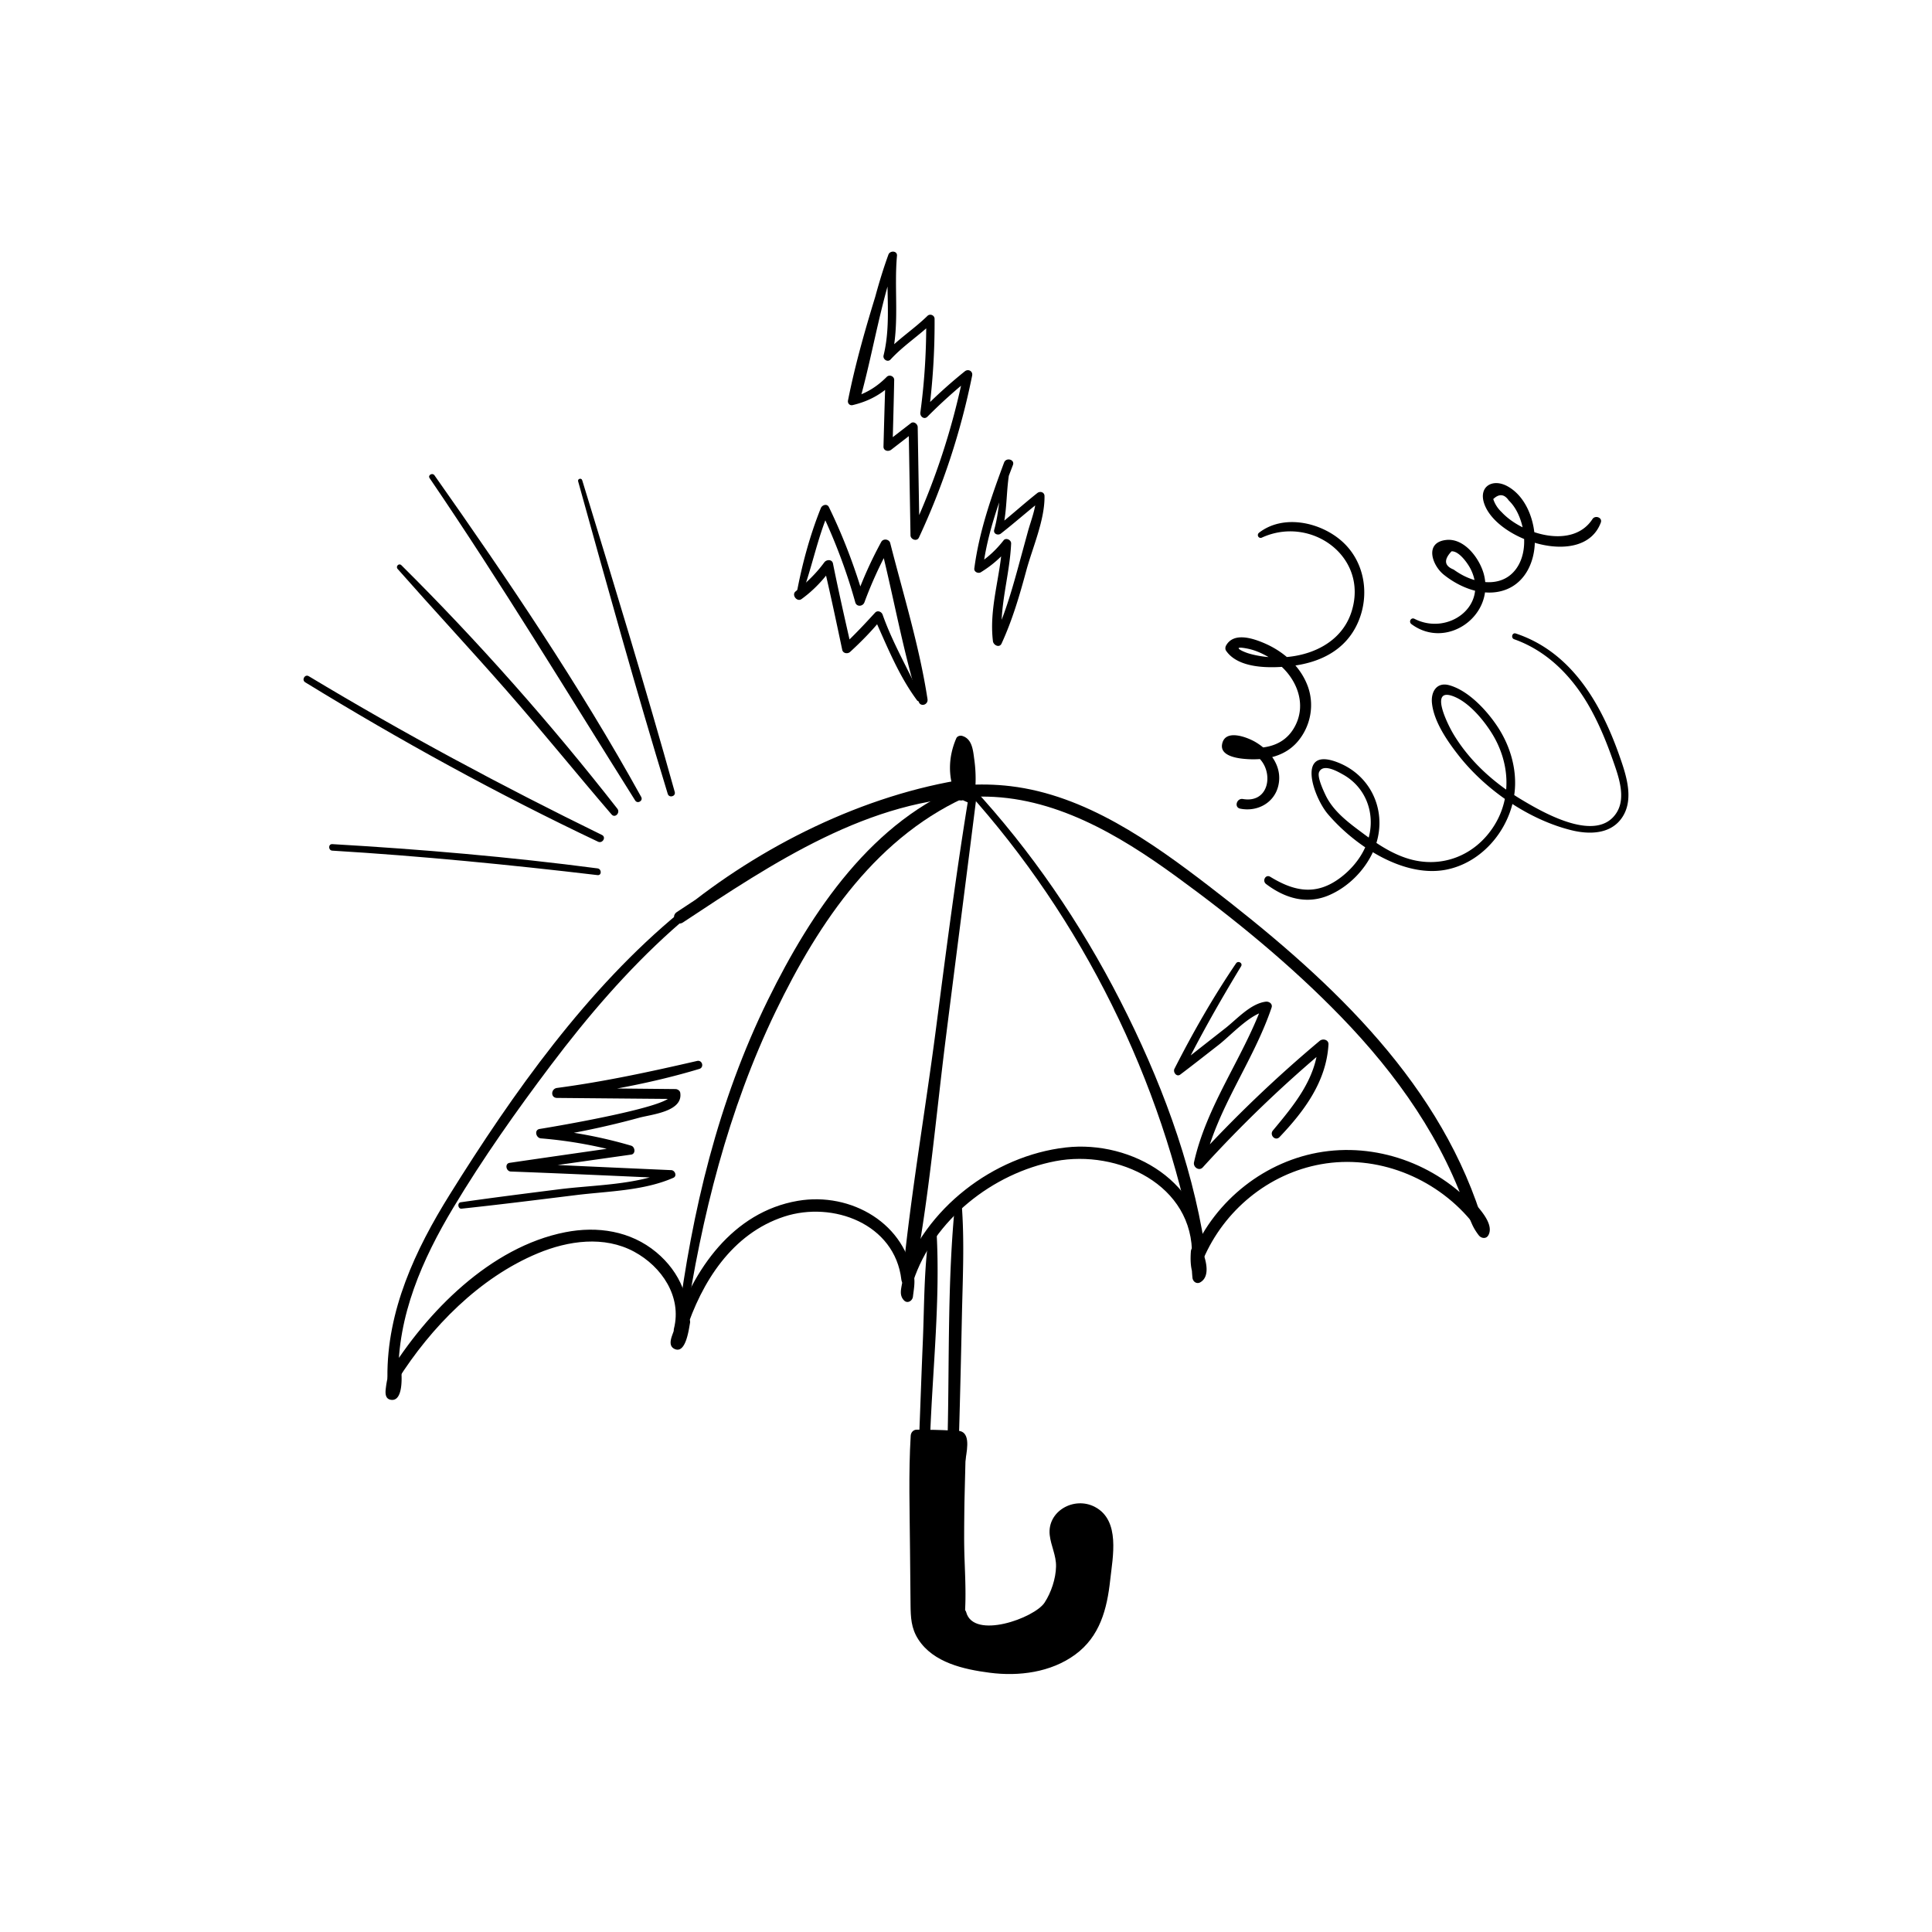 <svg width="476" height="476" fill="none" xmlns="http://www.w3.org/2000/svg"><path d="M97.966 140.174c8.845 10.034 17.961 19.827 26.78 29.887 8.817 10.06 17.217 20.465 25.933 30.604.859.997 2.197-.427 1.421-1.421-16.344-20.92-34.372-41.293-53.214-59.991-.6-.595-1.47.297-.92.921zm-22.77 27.928c23.338 14.319 47.401 27.542 72.146 39.272 1.107.525 2.082-1.112.97-1.656-24.627-12.041-48.749-24.977-72.24-39.116-.961-.578-1.828.916-.876 1.5zm30.653-50.297c17.704 25.987 33.907 52.8 50.633 79.402.59.941 2.031.105 1.49-.87-15.146-27.398-32.917-53.654-50.93-79.23-.506-.721-1.7-.044-1.195.698m36.593.788c7.131 25.715 14.291 51.47 22.075 76.995.335 1.097 2.035.64 1.724-.475-7.164-25.709-14.98-51.28-22.798-76.797-.194-.639-1.181-.372-1.003.277m-60.565 90.988c21.848 1.324 43.611 3.462 65.347 6.027 1.062.124 1.039-1.52 0-1.657-21.69-2.842-43.512-4.708-65.347-5.977-1.033-.059-1.027 1.544 0 1.607zm156.452-17.694c-25.474 3.85-51.037 16.588-70.837 32.866-22.879 18.808-41.093 44.557-56.665 69.527-8.517 13.656-15.515 28.626-15.372 45.034.012 1.363 1.805 1.799 2.511.68 8.208-12.987 20.162-25.232 34.55-31.213 7.482-3.109 16.325-4.39 23.733-.386 6.804 3.677 11.79 11.068 9.799 18.951-.47 1.854 2.272 2.596 2.853.785 3.955-12.263 11.46-24.199 24.326-28.395 11.947-3.895 27.244 1.76 28.853 15.56.188 1.611 2.355 2.067 2.909.394 4.997-15.123 19.582-26.651 35.067-29.612 15.269-2.917 34.119 5.775 33.62 23.441-.04 1.382 2.169 2.138 2.761.748 5.126-12.041 16.045-21.09 29.007-23.423 13.727-2.47 27.944 3.178 36.834 13.741.958 1.138 2.921-.077 2.478-1.443-11.186-34.374-39.004-59.384-66.837-80.783-14.303-10.996-30.51-22.46-48.917-24.663-15.245-1.826-30.604 2.694-44.398 8.851-13.445 6.001-25.623 14.086-37.862 22.175-1.587 1.049-.101 3.622 1.498 2.563 21.943-14.502 46.068-30.747 73.382-31.022 17.911-.18 33.978 9.36 48.03 19.576 14.395 10.466 28.37 21.892 40.765 34.685 13.74 14.179 25.328 30.495 31.481 49.404l2.478-1.443c-9.294-11.039-24.098-16.866-38.438-14.713-14.139 2.126-26.483 11.895-32.06 24.997l2.761.748c.507-18.01-17.767-28.67-34.06-26.808-17.808 2.035-34.799 15.092-40.448 32.194l2.91.393c-1.611-13.826-15.375-21.687-28.469-19.441-16.049 2.753-25.848 16.979-30.526 31.489l2.854.785c1.894-7.495-1.382-14.766-7.199-19.601-6.333-5.267-14.501-6.498-22.438-4.936-18.451 3.633-34.12 19.627-43.626 35.039l2.511.681c-.22-15.149 5.898-29.035 13.558-41.8 7.275-12.129 15.524-23.81 24.037-35.099 8.993-11.922 18.784-23.362 29.929-33.337 9.474-8.479 20.371-15.39 31.656-21.193 13.007-6.69 26.925-12.162 41.438-14.41 1.045-.163.6-1.744-.437-1.588" fill="#000"/><path d="M238.303 194.983c28.28 31.381 48.102 71.258 55.888 112.757.324 1.732 2.887.976 2.62-.723-3.313-21.056-11.131-41.534-20.801-60.445-9.757-19.083-21.971-37.015-36.541-52.751-.725-.78-1.873.38-1.164 1.164" fill="#000"/><path d="M168.852 326.297c3.95-26.478 10.575-52.917 22.252-77.101 10.687-22.133 25.135-43.642 48.515-53.54 1.502-.636.422-3.244-1.12-2.66-23.523 8.902-38.624 31.649-49.262 53.287-12.361 25.143-18.748 52.097-22.289 79.754-.137 1.075 1.744 1.338 1.906.258" fill="#000"/><path d="M238.881 194.908c-3.254 19.599-5.773 39.324-8.34 59.022-2.625 20.138-6.15 40.302-8.133 60.505-.15 1.538 2.413 1.891 2.708.367 3.768-19.444 5.442-39.497 7.92-59.14 2.544-20.172 5.162-40.333 7.689-60.505.131-1.041-1.672-1.294-1.846-.249M96.498 336.994c-.875 1.362-1.208 3.234-1.414 4.819-.152 1.166-.324 2.811 1.214 3.064 3.158.519 2.717-6.153 2.495-7.895-.2-1.583-2.681-1.664-2.549 0 .155 1.942-.647 3.733-1.019 5.607-.323 1.619 1.967 2.272 2.484.685.64-1.963 1.288-4.212 1.084-6.29l-2.503.339c.14.961.178 1.935.128 2.907-.021.423 0 2.282-.403 2.492l.908-.119-.329-.077.703.54c-.283-.509.16-2.252.244-2.804.142-.958.455-1.873.556-2.833.095-.904-1.18-1.086-1.601-.433m70.941-12.528c-.622 1.47-1.275 2.939-1.805 4.447-.398 1.13-.865 2.721.514 3.41 2.809 1.403 3.559-4.782 3.858-6.377.303-1.627-2.209-2.307-2.482-.685a19.323 19.323 0 0 1-.374 1.76c-.331 1.243 1.494 2.086 2.123.894.333-.631.588-1.268.733-1.969a699.78 699.78 0 0 1-2.482-.685c-.157.877-.339 1.75-.564 2.613-.155.59-.341 2.086-.812 2.513l.875-.362c.475.566.719.549.73-.055.042-.147.082-.291.121-.436.139-.51.277-1.019.42-1.525.269-.947.572-1.871.914-2.793.376-1.019-1.344-1.76-1.773-.746" fill="#000"/><path d="M223.071 312.981a32.717 32.717 0 0 0-1.025 4.35c-.192 1.15-.166 2.167.677 3.05.847.887 2.082.127 2.203-.913.184-1.583.583-3.596.225-5.159-.14-.612-.722-.944-1.3-.99a2.23 2.23 0 0 1-.115-.01c-.609-.049-1.086.452-1.276.972l-.032.085c-.331.907.687 1.861 1.571 1.572.03-.01.058-.02.087-.028a166.6 166.6 0 0 1-1.019-.135l.103.054-.619-.806c.148.612-.042 1.528-.074 2.161-.037.762-.095 1.52-.132 2.282l2.203-.912c-.499-.41-.159-1.672-.123-2.252.061-.962.144-1.914.303-2.866.176-1.071-1.322-1.534-1.657-.455zm70.757-5.894a36.763 36.763 0 0 0-.031 7.728c.097.943 1.025 1.635 1.933 1.111 2.623-1.516 1.303-5.76.414-7.945-.584-1.435-2.63-1.276-2.743.372-.129 1.867-.107 3.783.499 5.57.441 1.306 2.62 1.183 2.529-.343-.105-1.755-.329-3.463-.234-5.227-.866.236-1.735.471-2.602.705.354.835.613 1.722.774 2.614.059.337.39 1.79.067 2.037l1.888.768a33.895 33.895 0 0 1-.887-7.386c-.009-1.055-1.5-1.006-1.607 0m68.186-8.402c-.279.928.258 1.999.626 2.844.439 1.008 1.015 1.93 1.684 2.803.596.78 1.819.989 2.373 0 1.314-2.336-1.352-5.542-2.802-7.238-.994-1.16-2.532.125-2.322 1.352.156.91.434 1.785.932 2.571.97 1.524 3.234.192 2.415-1.414-.317-.621-.55-1.203-.669-1.896-.774.452-1.548.901-2.322 1.352a14.425 14.425 0 0 1 2.027 3.104c.105.209.2.423.283.645.046.307.075.352.085.14.719-.093 1.439-.184 2.159-.279-1.1-1.298-1.706-2.765-2.509-4.235-.453-.831-1.7-.602-1.96.255M235.827 196.348c.881.612 1.862 1.026 2.852 1.439.487.204 1.229-.225 1.306-.742.491-3.279.519-6.589.063-9.874-.31-2.248-.488-5.162-3.032-5.872-.473-.133-1.179.077-1.393.568-2.096 4.807-2.118 9.912.089 14.685.513 1.107 2.213.735 2.506-.326 1.068-3.873.095-8.495-.153-12.459-.087-1.401-2.26-1.88-2.584-.348-.812 3.829-.699 7.56.439 11.312.368 1.22 2.258 1.325 2.575 0 .841-3.495.782-6.901-.202-10.36-.333-1.17-2.351-1.36-2.563 0-.56 3.606.02 6.937 1.955 10.052.929 1.496 3.313.107 2.363-1.382-1.571-2.46-2.226-5.053-1.757-7.966h-2.563c.839 3.01.908 5.904.19 8.944h2.575c-1.006-3.281-1.198-6.543-.479-9.904l-2.583-.35c.182 3.644 1.11 8.186.141 11.73l2.503-.326c-1.876-4.032-1.912-8.259-.2-12.35l-1.518.863c1.582.415 1.603 5.718 1.681 6.893.136 2.07.017 4.123-.145 6.189.449-.34.897-.683 1.346-1.025-1.017-.323-1.951-.742-3.022-.847-.843-.083-.966 1.063-.394 1.458m1.288 201.104a3.77 3.77 0 0 0 2.876 3.52c4.032.966 8.554.458 12.443-.86 1.74-.59 3.448-1.396 4.76-2.682 1.124-1.103 1.906-2.508 2.557-3.943 1.51-3.317 2.419-7.059 1.635-10.62-.344-1.567-1.007-3.058-1.273-4.641-.265-1.583-.053-3.379 1.099-4.497.867-.841 2.106-1.154 3.283-1.429.806-.186 1.623-.372 2.45-.338 2.637.109 4.727 2.48 5.437 5.019.711 2.541.36 5.239.097 7.863-.582 5.799-.803 11.935-3.917 16.861-2.873 4.55-7.93 7.426-13.197 8.544-5.264 1.118-9.284.886-14.572-.117-3.361-.639-6.751-1.518-9.611-3.396-2.858-1.88-5.13-4.922-5.326-8.336 0 0-.499-37.112.002-44.686 3.509-.014 7.018.095 10.521.323.16.009.281.154.271.314-.439 6.791-.663 7.563-.671 14.371l1.132 28.726.004.004z" fill="#000"/><path d="M236.177 397.711c.814 5.561 7.632 5.502 12.047 4.876 5.754-.813 10.401-3.121 12.877-8.528 1.27-2.775 2.112-5.811 2.023-8.88-.123-4.111-3.751-9.552 1.763-11.446 9.858-3.388 5.609 19.38 4.089 23.689-2.981 8.447-11.792 12.045-20.193 12.089-7.391.037-20.338-1.918-21.449-11.105-.688-5.702-.134-11.836-.174-17.57-.061-9.013-.366-18.113.176-27.116l-1.48 1.48c2.312.004 4.716-.12 7.016.135 2.557.283 2.183.718 2.007 3.174-.224 3.135-.432 6.282-.378 9.427.045 2.662.324 5.324.522 7.98.531 7.165 1.313 14.359 1.598 21.538.025.629 1.005.631.979 0-.32-8.111-.077-16.285-.115-24.402-.017-3.839-.075-7.681.145-11.516.127-2.221 1.52-6.68-.071-8.382-.762-.814-1.89-.632-2.933-.695-2.92-.176-5.845-.214-8.77-.22-.835 0-1.431.681-1.479 1.479-.562 9.32-.237 18.741-.17 28.07.034 4.527.077 9.051.131 13.576.037 3.087.132 5.785 1.904 8.53 3.725 5.771 11.253 7.4 17.589 8.227 7.19.938 15.049-.077 21.036-4.439 6.132-4.467 7.889-11.256 8.667-18.444.612-5.625 2.541-14.614-3.741-17.951-5.145-2.733-11.845 1.039-11.164 6.941.305 2.64 1.611 4.997 1.556 7.723-.062 2.99-1.19 6.384-2.819 8.886-2.494 3.832-17.5 9.215-19.32 2.357-.329-1.239-2.047-.685-1.871.515" fill="#000"/><path d="M237.59 399.195c.677-6.822-.071-13.872-.069-20.724 0-6.911.253-13.814.396-20.723.028-1.39-2.082-1.378-2.151 0-.357 7.136-.464 14.291-.475 21.436-.012 6.674-.347 13.622.762 20.219.158.934 1.458.602 1.537-.208zm-8.629-95.544c-1.344 8.871-1.221 18.113-1.605 27.061-.321 7.465-.57 14.933-.863 22.398-.069 1.736 2.628 1.732 2.696 0 .641-16.274 2.462-32.941 1.577-49.216-.051-.969-1.643-1.324-1.805-.245m6.353-7.141c-1.886 18.828-1.403 38.127-1.836 57.036-.042 1.801 2.747 1.799 2.798 0 .281-9.74.509-19.481.713-29.223.192-9.23.678-18.596-.066-27.813-.085-1.039-1.504-1.025-1.607 0m69.218-59.159c-5.641 8.314-10.613 17.015-15.171 25.967-.425.835.525 2.113 1.431 1.43 3.185-2.4 6.316-4.874 9.465-7.322 3.069-2.385 7.995-7.891 11.884-8.299a848.37 848.37 0 0 0-1.145-1.502c-4.895 13.236-13.722 24.816-16.821 38.732-.266 1.189 1.243 2.264 2.159 1.257a312.828 312.828 0 0 1 30.6-29.377l-2.163-.897c-.533 8.461-5.956 14.935-11.151 21.178-.932 1.12.59 2.719 1.629 1.628 6.086-6.4 11.53-13.692 12.055-22.806.069-1.189-1.388-1.547-2.163-.896a320.399 320.399 0 0 0-30.636 29.343l2.159 1.257c3.104-13.926 12.091-25.393 16.619-38.788.323-.958-.643-1.571-1.46-1.461-3.743.505-7.018 4.238-9.86 6.478-4.151 3.27-8.337 6.502-12.439 9.833.548.421 1.094.845 1.642 1.266 4.449-8.997 9.401-17.715 14.605-26.297.482-.797-.727-1.48-1.239-.724zm-190.81 60.438c9.415-1 18.812-2.187 28.207-3.345 7.862-.97 16.623-1.039 23.962-4.257.988-.434.4-1.851-.512-1.89-13.178-.588-26.355-1.154-39.526-1.835l.289 2.141c9.787-1.351 19.568-2.755 29.351-4.134 1.179-.166.989-1.91 0-2.201a112.533 112.533 0 0 0-22.223-4.156l.315 2.319c8.045-1.233 16.008-2.883 23.859-5.037 3.04-.835 10.911-1.498 10.147-6.175-.085-.524-.683-.89-1.177-.896-9.726-.097-19.454-.19-29.179-.277v2.46c11.827-1.572 23.619-3.699 35.057-7.145 1.258-.378.738-2.262-.543-1.967-11.439 2.636-22.867 5.108-34.514 6.652-1.518.202-1.637 2.446 0 2.46 9.725.091 19.453.176 29.179.257l-1.178-.896c.461 2.8-29.143 7.792-32.28 8.284-1.397.22-.922 2.221.314 2.32 7.353.6 14.535 1.938 21.615 3.996v-2.201c-9.775 1.409-19.554 2.797-29.325 4.233-1.259.185-.883 2.096.289 2.14 13.177.491 26.352 1.1 39.526 1.686-.171-.629-.341-1.261-.513-1.89-8.14 3.578-18.44 3.478-27.21 4.592-8.055 1.023-16.11 2.032-24.147 3.186-.887.127-.687 1.673.213 1.578m83.77-151.05c2.549-6.813 3.858-13.997 6.728-20.718h-1.873c3.404 7.257 6.237 14.659 8.378 22.386.325 1.174 1.864 1.035 2.248 0a101.122 101.122 0 0 1 6.239-13.662l-2.217-.289c3.192 12.706 5.476 25.889 9.34 38.396.439 1.423 2.396.807 2.183-.602-1.968-12.902-5.96-25.796-9.184-38.439-.253-.996-1.718-1.206-2.216-.289a100.53 100.53 0 0 0-6.393 14.266h2.248c-2.295-7.854-5.161-15.505-8.753-22.86-.456-.932-1.669-.518-1.982.259-2.715 6.732-4.682 14.072-6 21.207-.155.83.961 1.134 1.256.347" fill="#000"/><path d="M226.936 171.906c-3.089-6.878-6.952-13.322-9.478-20.465-.263-.744-1.257-1.15-1.858-.491-2.524 2.763-5.063 5.467-7.796 8.026.647.17 1.294.34 1.941.512-1.561-6.869-3.129-13.747-4.52-20.652-.22-1.087-1.601-1.017-2.14-.281-2.046 2.798-4.377 5.001-7.071 7.156-1.055.846.348 2.688 1.457 1.889 3.02-2.181 5.482-4.837 7.637-7.864-.714-.093-1.427-.186-2.141-.281 1.625 6.854 3.081 13.758 4.538 20.647.19.897 1.338 1.069 1.942.513 2.757-2.536 5.367-5.182 7.726-8.095l-1.747-.226c3.113 6.894 5.951 14.088 10.481 20.207a.596.596 0 0 0 1.029-.601m20.914-57.806c-1.672 5.37-1.365 11.012-2.895 16.41-.291 1.029.92 1.512 1.639.952 3.544-2.763 6.891-5.764 10.444-8.515-.59-.243-1.182-.489-1.772-.734.026 2.945-1.266 6.013-2.036 8.833-.82 3-1.635 6.001-2.458 9.001-1.627 5.93-3.355 11.78-5.981 17.359l2.127.576c-.912-8.134 1.845-15.983 2.201-24.068.04-.881-1.273-1.53-1.864-.772-1.916 2.448-4.028 4.38-6.686 6.034l1.593.915c1.099-8.881 4.228-17.211 7.4-25.518.519-1.357-1.674-1.959-2.181-.601-3.18 8.528-6.153 17.056-7.337 26.119-.104.815.972 1.294 1.594.914 2.788-1.71 5.12-3.748 7.162-6.317l-1.864-.772c-.424 8.114-3.291 15.886-2.3 24.068.119.98 1.595 1.734 2.128.576 2.654-5.773 4.425-11.815 6.08-17.939 1.54-5.7 4.587-12.484 4.496-18.404-.015-.972-1.092-1.271-1.771-.734-3.521 2.788-6.832 5.82-10.365 8.595.546.319 1.093.635 1.637.954 1.526-5.468.875-11.097 2.252-16.585.204-.81-.999-1.138-1.247-.345M216.14 71.491c-2.769 8.965-5.383 17.965-7.214 27.178-.139.698.422 1.31 1.142 1.14 3.899-.92 7.064-2.617 9.927-5.421l-1.842-.764c-.192 5.462-.333 10.927-.481 16.391-.03 1.067 1.195 1.336 1.904.788l6.201-4.792-1.902-.787.453 26.665c.018 1.029 1.583 1.607 2.07.56a177.124 177.124 0 0 0 13.116-39.908c.224-1.108-.968-1.73-1.809-1.053a121.514 121.514 0 0 0-10.68 9.688l1.786.74a171.962 171.962 0 0 0 1.448-23.36c-.006-.896-1.12-1.351-1.757-.728-3.363 3.287-7.363 5.803-10.545 9.284.574.335 1.148.67 1.722 1.002 2.005-8.23.56-16.738 1.314-25.09.115-1.28-1.724-1.352-2.11-.287-3.895 10.729-6.141 22.483-8.53 33.63-.271 1.263 1.609 1.8 1.947.536 2.969-11.12 4.798-22.733 8.653-33.594l-2.109-.285c-.699 8.156.825 16.514-1.152 24.541-.236.958.999 1.79 1.722 1.004 3.19-3.472 7.184-5.995 10.543-9.286-.586-.244-1.172-.485-1.758-.727.059 7.733-.404 15.416-1.445 23.081-.13.96.938 1.837 1.75 1.018a126.024 126.024 0 0 1 10.731-9.639c-.602-.35-1.207-.7-1.809-1.053a175.584 175.584 0 0 1-12.948 39.362l2.07.56c-.15-8.888-.298-17.777-.447-26.665-.012-.758-.974-1.504-1.676-.962l-6.203 4.791 1.678.962c.149-5.464.303-10.927.408-16.391.018-.938-1.191-1.421-1.842-.762-2.546 2.573-5.372 4.255-8.895 5.16l1.14 1.14c1.716-9.235 4.287-18.252 6.682-27.325.216-.813-1.01-1.146-1.257-.346M373.072 157.5c8.54 3.03 14.794 9.73 19.04 17.569 2.123 3.917 3.808 8.064 5.278 12.263 1.336 3.812 3.309 9.12.895 12.906-4.845 7.599-17.993.02-23.344-3.184-6.773-4.055-12.865-9.482-16.92-16.312-1.249-2.102-6.14-11.719.265-9.104 3.705 1.512 7.174 5.688 9.229 8.957 4.35 6.927 5.076 15.598.692 22.693-4.708 7.62-13.327 10.965-21.869 8.073-3.814-1.29-7.106-3.491-10.306-5.874-3.598-2.678-7.507-5.48-9.472-9.65-.527-1.12-2.092-4.443-1.558-5.625 1.006-2.221 4.665-.065 5.849.592 4.399 2.44 6.952 6.959 6.871 12.009-.087 5.417-3.265 10.26-7.485 13.437-5.959 4.487-11.348 3.394-17.264-.222-1.158-.708-2.057.998-1.035 1.772 4.601 3.485 9.963 5.128 15.481 2.77 4.722-2.016 8.777-6.087 10.889-10.746 3.974-8.764.109-18.674-8.928-22.066-10.016-3.761-5.817 8.587-2.22 12.815 6.594 7.752 18.707 15.845 29.313 13.662 9.553-1.965 16.615-11.323 16.815-20.912.105-5.066-1.554-10.101-4.338-14.309-2.621-3.96-7.137-8.875-11.883-10.191-3.066-.849-4.546 1.584-4.265 4.388.461 4.596 3.849 9.458 6.618 12.977 6.658 8.465 17.231 15.772 27.764 18.365 4.291 1.057 9.466 1.023 12.302-2.901 3.297-4.564 1.148-10.781-.526-15.537-4.537-12.87-11.838-25.507-25.5-30.038-.906-.3-1.278 1.109-.392 1.423m-62.134-25.062c12.107-5.524 26.369 4.752 22.048 18.292-3.212 10.064-15.584 12.898-24.892 10.392-2.416-.651-4.839-2.167-.586-1.284 2.219.461 4.426 1.585 6.288 2.844 5.465 3.697 8.641 10.792 4.903 16.874-3.054 4.968-8.77 5.213-13.942 4.325-2.479-.426 1.817.57 2.298.807 1.081.538 2.217 1.233 3.092 2.057 3.703 3.483 2.636 11.217-3.919 10.113-1.538-.259-2.225 2.06-.655 2.377 4.2.845 8.471-1.419 9.415-5.805.973-4.53-1.914-8.364-5.603-10.571-1.934-1.155-7.598-3.459-8.287.535-.53 3.069 4.358 3.527 6.333 3.641 4.59.268 9.215-.718 12.295-4.336 3.24-3.804 4.208-9.148 2.414-13.816-1.87-4.873-5.998-8.44-10.709-10.445-2.753-1.171-7.471-2.747-9.343.6-.212.378-.258.916 0 1.291 3.093 4.512 11.021 4.308 15.773 3.798 7.195-.774 13.692-3.846 16.722-10.779 2.979-6.816 1.671-15.016-3.986-20.021-5.312-4.701-14.394-6.692-20.363-2.098-.711.548-.129 1.593.708 1.213m36.813 21.326c8.538 6.355 20.346-1.865 17.903-12.036-.936-3.905-4.758-9.23-9.371-8.696-5.391.623-3.44 6.22-.606 8.518 4.192 3.396 10.383 5.801 15.662 3.586 4.575-1.921 6.707-6.78 6.808-11.51.109-5.111-2.066-11.311-6.804-13.864-3.614-1.946-7.116.097-5.655 4.338 3.151 9.15 24.506 16.029 28.716 4.643.459-1.241-1.388-1.882-2.049-.865-4.912 7.565-17.365 3.711-22.372-1.696a7.614 7.614 0 0 1-2.08-3.226c1.45-1.374 2.729-1.255 3.835.356 1.679 1.609 2.71 3.877 3.278 6.096.906 3.551.718 7.798-1.538 10.822-3.194 4.279-8.823 3.745-13.092 1.494a19.314 19.314 0 0 1-2.243-1.403c-2.311-.916-2.483-2.412-.516-4.491 1.85-.114 4.01 2.981 4.704 4.366 4.586 9.15-5.64 16.467-13.818 12.271-.879-.451-1.524.731-.76 1.301" fill="#000"/></svg>
